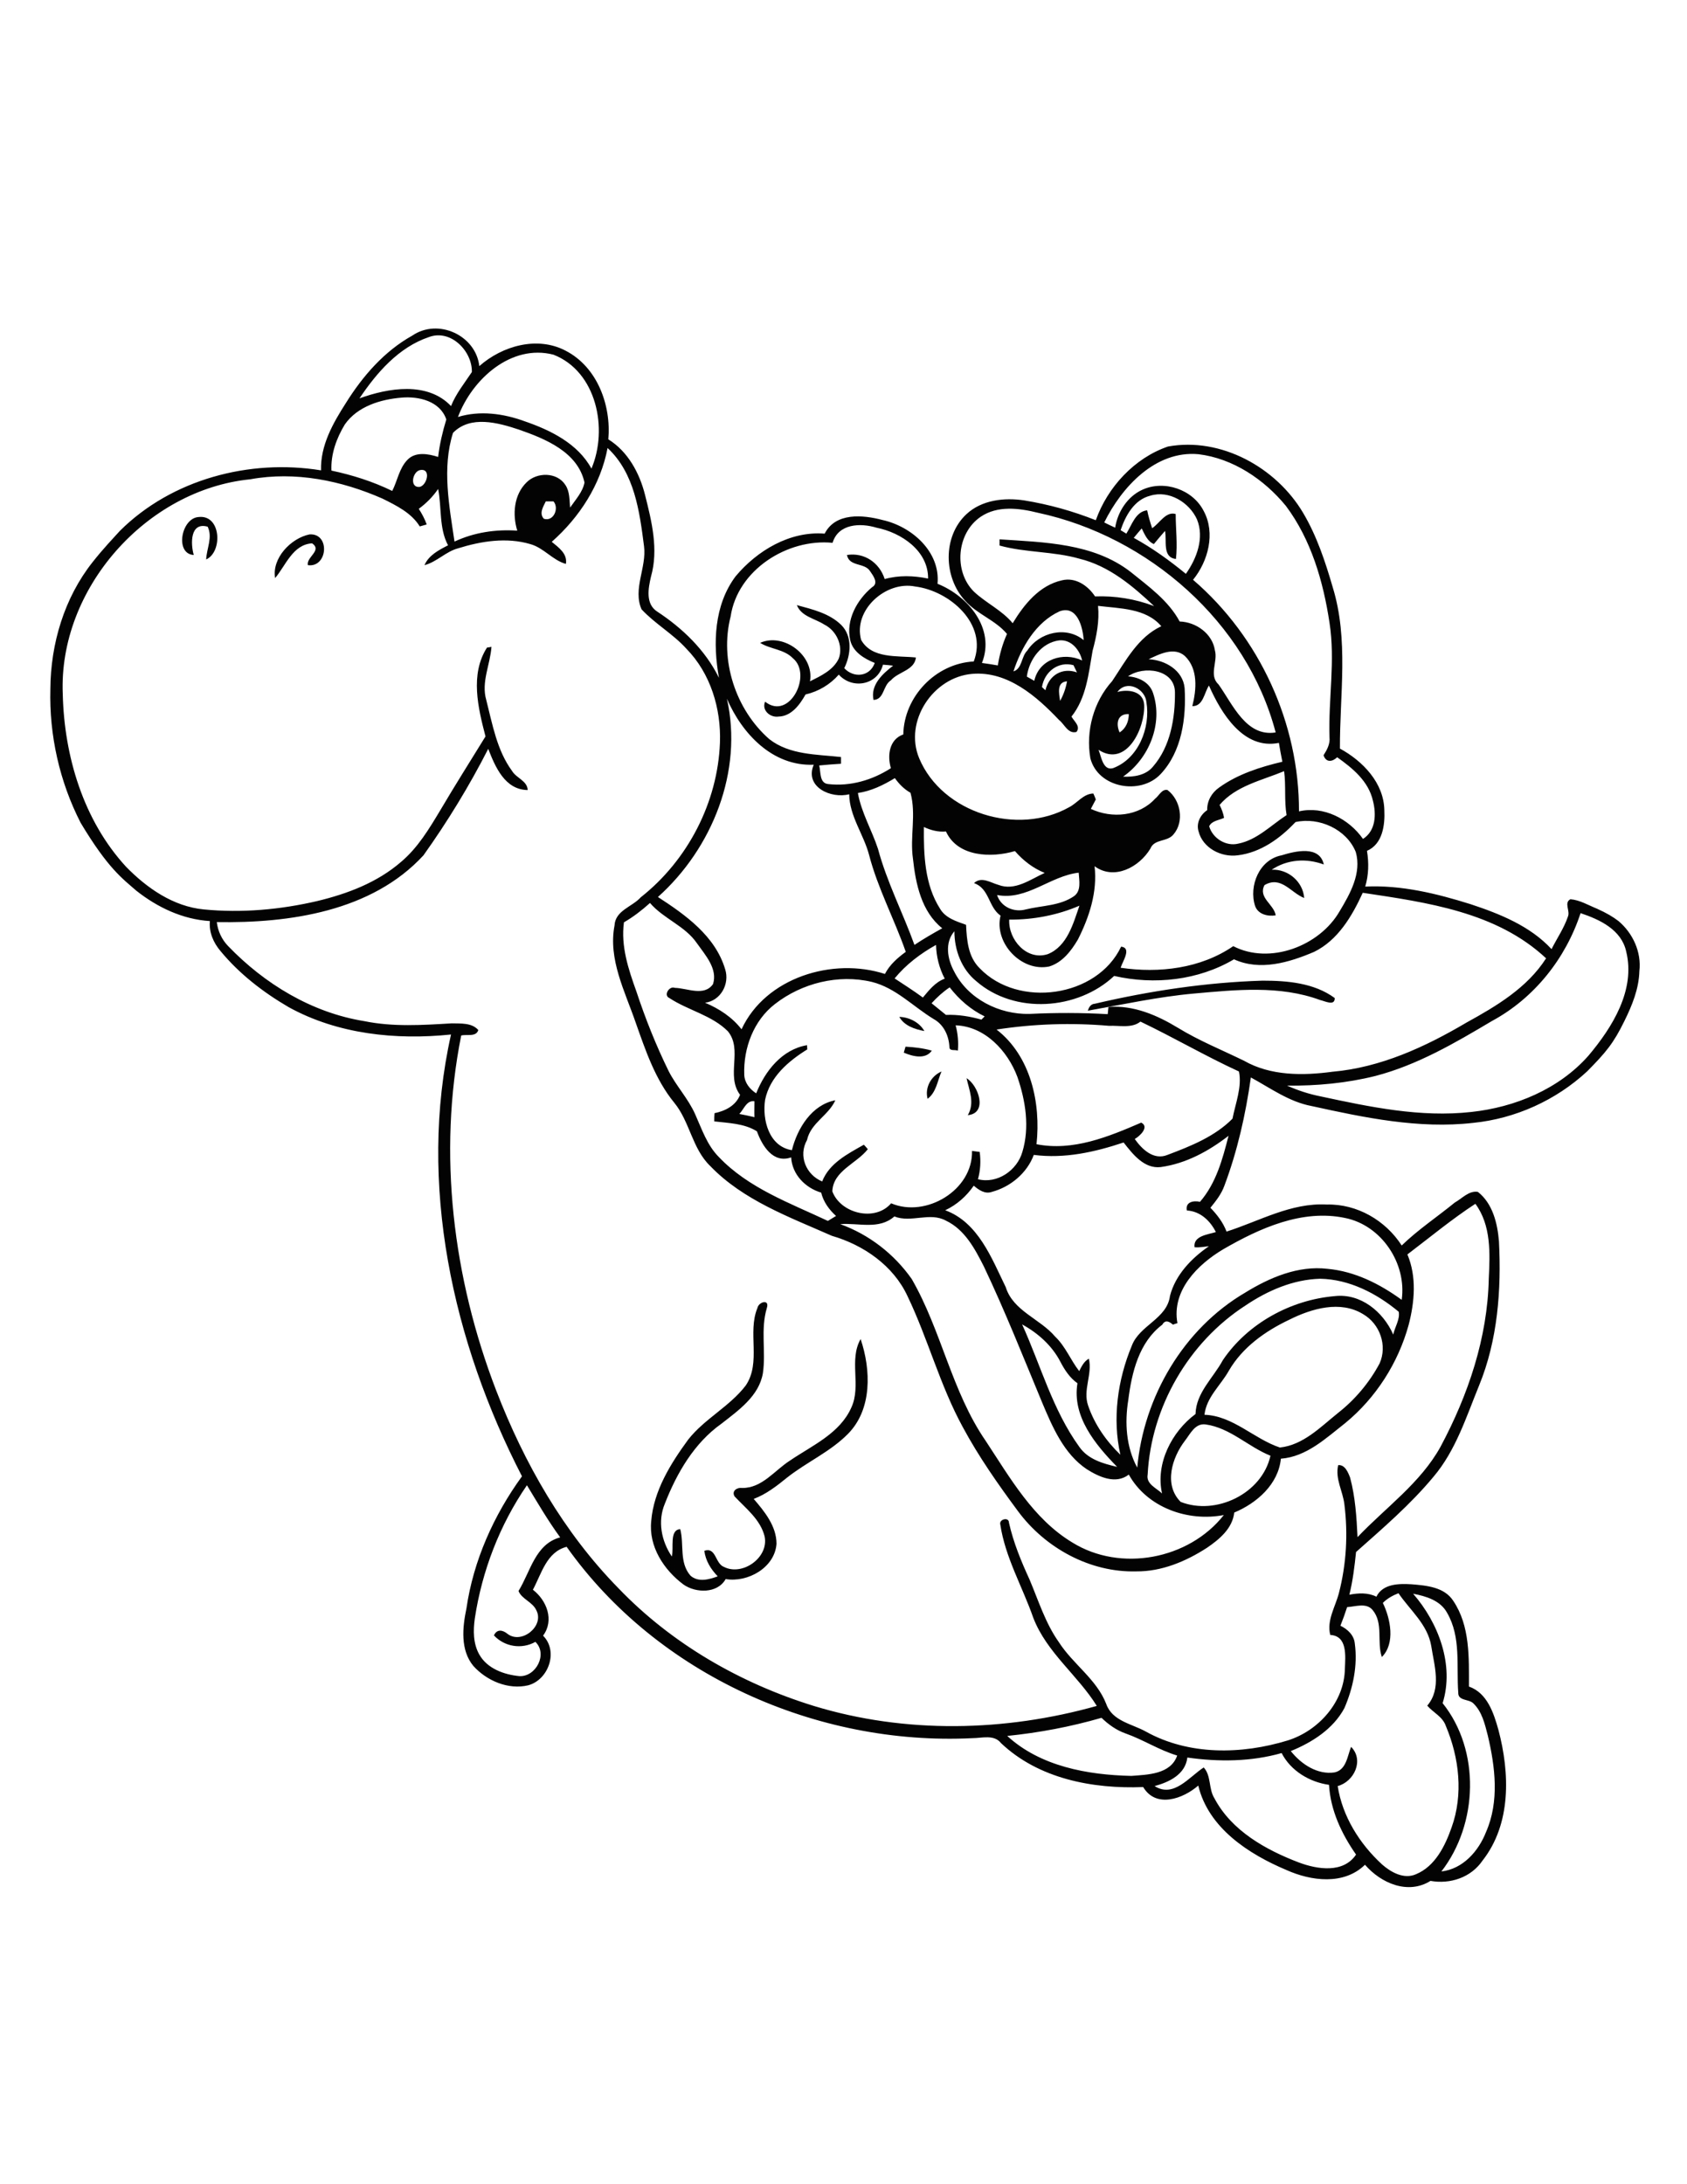 <?xml version="1.0" encoding="utf-8"?>
<!-- Generator: Adobe Illustrator 21.0.2, SVG Export Plug-In . SVG Version: 6.00 Build 0)  -->
<svg version="1.2" baseProfile="tiny" id="Layer_1" xmlns="http://www.w3.org/2000/svg" xmlns:xlink="http://www.w3.org/1999/xlink"
	 x="0px" y="0px" viewBox="0 0 680 880" overflow="scroll" xml:space="preserve">
<path fill="none" d="M539.4,569.3c7-5.3,12.7-12.2,16.8-20c3.2-7.2,0.1-15.9-6.6-19.8c-9.3-5.7-20.8-2.3-29.8,2.2
	c-9.7,4.6-18.9,11.1-24.4,20.6c-3.3,5.9-9.1,10.6-9.8,17.7c11.6,0.4,19.9,9.7,30.4,13.2C525.4,582.2,532.3,574.9,539.4,569.3z"/>
<path fill="none" d="M367.2,319.4c-2.5-1.5-4.6-3.6-6.3-5.9c-4.6,2.9-9.5,5.3-14.9,6c1.4,8,5.6,15,8.1,22.5
	c3.5,13.4,10,25.7,14.7,38.7c3.6-2.5,7.4-4.6,11.2-6.7c-8.5-6.7-10.7-17.9-11.8-28C366.7,337.1,369.4,328.2,367.2,319.4z"/>
<path fill="none" d="M512.1,586.6c-9-3.6-16.2-11.2-26.1-12.6c-4.3-0.6-6.2,3.8-8.4,6.6c-5.3,6.8-8.6,17.7-1.7,24.6
	C490.1,610.7,508.7,601.8,512.1,586.6z"/>
<path fill="none" d="M367.5,515.6c12,20.8,16.1,45.3,29.8,65.2c9.9,14.9,19.2,31.4,35,41c19.5,12,47,6.8,61-11.1
	c-14.5,2.7-31-3-38.3-16.3c-5.3,4.1-12.1,0.8-17-2.2c-9.3-6.3-13.9-17.1-18-27c-7.6-18.3-14.9-36.7-23.4-54.6
	c-3.6-7.2-7.7-15-15.3-18.5c-6.5-3.6-13.9,1-20.8-1.7c-6.3,5.5-14.5,2.5-21.9,3.3C350.3,497.6,360.4,505.4,367.5,515.6z"/>
<path fill="none" d="M381.2,408.9c4.9-0.2,9.7,0.6,14.3,1.9c0.3-0.3,1-1,1.3-1.3c-5.5-2.8-10.3-6.9-14.1-11.7
	c-2.8,1.8-5.2,4.1-7.4,6.5C377.3,405.8,379.3,407.3,381.2,408.9z"/>
<path fill="none" d="M360.6,394.2c3.9,2.4,7.8,4.9,11.4,7.7c2.5-3,5-6.2,8.8-7.6c-2.2-4.2-3.4-8.8-3.5-13.6
	C371,384.2,365.2,388.6,360.6,394.2z"/>
<path fill="none" d="M427.4,548.5c-3.5-6.4-9.1-11.5-15.4-15c7.5,16.5,12.4,34.5,23.1,49.4c3.4,5,9.5,6.7,15.2,8
	c-8.8-9-18.2-20.3-16-33.8C431.2,555,429.2,551.8,427.4,548.5z"/>
<path fill="none" d="M460.4,197.3c8.8-4,20.4-0.1,24.7,8.6c4.8,8.9,1.9,20.2-4.3,27.7c26.8,23.1,42.7,57.9,42.7,93.3
	c10-2.3,20.2,2.9,25.8,11.1c5.2-3.3,5.4-10,4-15.4c-1.7-7.8-8.2-13-14.4-17.5c-2,1.8-4.5,2.1-5.5-0.8c1.4-2.2,2.7-4.6,2.4-7.3
	c-0.5-15.4,2.5-30.8,0-46.1c-2.5-16.6-7.5-33.4-17.6-47.1c-8.8-10.7-21.2-19.1-35.2-20.8c-17.4-1.6-31,13.2-38.1,27.4
	c1.5,0.7,3,1.4,4.4,2.1C450.4,206.2,454.4,200,460.4,197.3z"/>
<path fill="none" d="M487.4,332.9c1.4,4.8,6.8,8.1,11.7,7c7.6-1.5,13.2-7.3,19.5-11.5c-1-5.9-0.2-11.8-1-17.7
	c-8.9,3.7-19.5,5.9-26,13.6c0.9,1.6,1.5,3.4,1.8,5.2C491.3,330.5,488.5,330.6,487.4,332.9z"/>
<path fill="none" d="M529.6,383.7c-10,4.3-21.8,7.8-32.3,3c-14.4,8.6-32.1,10.4-48.3,6.7c-14.7,13.8-40.1,15.6-55.6,2.1
	c-6-4.9-8.9-12.5-8.8-20.1c-4,4.6-2.8,11.3-0.1,16.2c5.6,11.1,18.2,17.4,30.4,17.1c10.5-0.5,21-0.6,31.5,0.1
	c0.1-0.7,0.2-2.2,0.3-2.9c10.1-0.8,19.5,3.4,28,8.4c8.5,5.2,17.7,9,26.7,13.3c10.8,6.1,23.7,6,35.6,4.4c19.4-1.7,37.4-10,54-19.8
	c12-6.7,24.5-14,32.1-25.9c-19.9-18.7-48-22.5-73.9-26.3C544.9,369.2,539.3,378.9,529.6,383.7z M532.1,402.9
	c-16.3-6-34-4.1-50.9-2.6c-14.4,1.3-28.5,4.4-42.7,6.9c0.4-1.4,1.2-2.7,2.8-2.8c22.2-5.2,44.9-8.6,67.7-9.3c10,0,20.8,0.9,29.1,7
	C538.2,405.5,534,403.3,532.1,402.9z"/>
<path fill="none" d="M453,460.3c-11.7,3.9-23.8,6.7-36.2,5c-2.7,7.4-9.4,13-16.9,14.9c-2.8,1-5.3-0.8-7.3-2.5
	c-2.9,4.2-6.9,7.7-11.5,9.9c13.3,4.9,18.7,19.3,24.4,31c3,9.6,13.8,12.7,19.9,19.9c4.2,3.9,6.2,9.4,9.7,13.9c1-1.9,1.9-3.9,3.9-5
	c1.4,6.4-2.5,12.7-0.3,18.9c2.5,7.5,7.3,14.2,13,19.8c-3.3-14.6-1.1-30.2,4.6-43.9c3.1-8.3,14.3-10.8,15.4-20.1
	c2.2-8.5,8.6-15.2,15.7-20c-1.9,0.2-3.8,0.5-5.8,0.4c-0.6-4.6,5.4-5.1,8.6-6.1c-2.3-4.6-6.3-8.4-11.7-8.7c-0.7-3.5,2.6-4.1,5.3-3.5
	c6.5-7.5,9.1-17.2,11.6-26.6c-8,6.2-17.2,11.2-27.3,12.6C461.3,471,456.7,465,453,460.3z"/>
<path fill="none" d="M601.3,411.3c-14.8,8.9-30.1,17.8-46.9,22.1c-11.6,2.8-23.6,4-35.6,3.9c4.3,1.9,8.7,3.4,13.4,4.3
	c20,4.3,40.4,8.6,60.9,6.3c17.7-1.9,35.3-9.2,47.2-22.7c9.7-11.4,19-26.4,15.2-41.9c-2-8.8-10.7-12.9-18.4-15.5
	C631.1,386.2,618.4,402.2,601.3,411.3z"/>
<path fill="none" d="M563.7,528.4c-8.9-7.4-19.9-13.1-31.7-13.3c-10.9,0.3-21.2,4.8-30.1,10.8c-22.8,14.8-37.9,41-39.4,68.1
	c-0.7,3.8,3.5,5.4,5.8,7.6c-2.7-12,3.9-25,13.5-32c0.2-8.6,7.2-14.6,11-21.7c10.1-14.7,27.5-24.3,45.1-25.8
	c10.4-1.1,19.5,6.3,23.5,15.4C562.1,534.6,564.2,531.4,563.7,528.4z"/>
<path fill="none" d="M640.9,355.9L526.5,127l-407-27.5l-62.8,99c0,0-5.3,11.6-8,14.7l0,0c21-20.8,52.3-29,81.1-24.4
	c-0.3-10,4.8-18.9,10-27.1c6.7-10.9,15.5-20.9,26.8-27.2c10.4-7.1,25.6-0.1,27,12.3c9.2-8.2,23.3-12.3,34.8-6.2
	c12.8,6.6,18.3,22,17.2,35.7c7.9,5,12.5,13.6,14.8,22.4c2.7,10.7,5.5,22,2.4,32.9c-1.2,4.7-2.4,11,2.5,14.1
	c10.3,6.8,19.5,15.6,24.9,26.7c-2.6-13.7-2-29.3,6.7-40.9c8.8-10.5,21.9-18.3,35.9-17.2c4.4-8.6,15.4-7.7,23.3-5.5
	c11.8,2.5,23.4,12.8,22.2,25.7c12.3,4.9,23.5,18.1,17.9,31.9c2.1,0.3,4.3,0.6,6.4,1c0.7-4.4,1.9-8.6,3.7-12.7
	c-4.6-5.6-12-7.9-16.8-13.3c-8.8-9.4-9.2-25.9,0.4-34.9c6.2-5.8,15.2-6.8,23.3-5.6c9.9,1.6,19.6,4.3,28.9,8
	c4.8-13.3,15.6-25.1,29.1-29.7c21.4-3.9,43.6,8.6,54.5,26.8c5.5,9.3,8.9,19.6,11.9,29.9c6.4,21.1,2.8,43.4,2.9,65
	c9.1,5,17.7,13.8,17.9,24.8c0.3,6-0.7,13.7-7,16.4c0.8,4.8,0.7,9.7-0.7,14.4c14.5-0.7,28.8,2.8,42.5,7.1
	c11.8,3.9,23.9,8.8,32.6,18.1c2.1-4.4,5-8.5,6.6-13.1c1-2.3-1.8-5.6,1-7c3.8,0.4,7.2,2.4,10.7,3.8
	C640,364.1,640.9,355.9,640.9,355.9z"/>
<path fill="none" d="M191.4,652.1c-0.8,4.9-0.7,10.2,1.8,14.6c3.2,5.6,10,8,16.1,8.7c6.7,0.5,11.6-8.9,6.5-13.8
	c-5.5,3.1-12.4,1.9-16.7-2.6c1.2-2.8,3.6-2.2,5.5-0.6c5.7,4.3,14.9-3.2,11.6-9.5c-1.5-3.4-5.9-4.5-7.2-7.8
	c4.8-7.7,6.7-18.9,16.8-21.5c-4.9-6.7-9.1-13.9-13.4-21C201.4,614.5,194.3,633,191.4,652.1z"/>
<path fill="none" d="M469.7,213.9c-1.5,1.7-3,3.5-4.5,5.3c-2.7-1.1-3.7-3.9-4.9-6.3c-1.1,1.3-2.1,2.6-3.2,3.8
	c7.5,4.1,14.4,9.1,21,14.5c4.3-6.2,7.4-14.4,4.5-21.9c-3.2-6.8-11.3-11.9-18.8-9.6c-6.5,1.6-10,8-12,13.9c0.6,0.3,1.7,1,2.3,1.4
	c2.2-3.4,3.7-8.9,8.4-9.4c0.6,2.4,1.2,4.8,2,7.2c3.1-1.9,5.5-6.9,9.5-5.7c0,6,0.8,12.1,0.2,18.1
	C468.5,224.5,470.5,217.8,469.7,213.9z"/>
<path fill="none" d="M359.2,484.8c14.1,6,33-5.3,32.6-21.1c0.8,0.1,2.3,0.3,3.1,0.4c0.5,3.7,0.3,7.4-0.7,11c7.7,2,15.7-3.7,17.9-11
	c3-9.9,1.3-20.6-2-30.2c-3.9-10.5-13-20.4-24.9-20.8c0.9,3.3,1.1,6.8,0.9,10.2c-1-0.5-3.4,0.4-3.4-1.4c-0.1-4.5-2.2-9-6.3-11.3
	c-8.3-5-15.3-12.6-25-15c-13.4-3.1-28.1,0.6-39,8.9c-8.7,6.6-12.8,17.9-12.4,28.5c0.1,3.2,2.2,5.8,4.8,7.5
	c3.6-9,10.4-17.7,20.5-19.4c0,0.4,0.1,1.3,0.1,1.7c-7.6,4.6-15.1,11.1-17,20.3c-1.2,8,1.5,18.8,10.8,20.3
	c2.2-8.7,8.1-18.3,17.5-20.1c-2.6,6.1-9.9,9-11.4,16c-3.6,6.3-0.4,13.9,6.1,16.7c2.9-7.4,10.3-11.1,16.8-14.8
	c0.4,0.5,1.2,1.4,1.6,1.8c-4.5,5.8-14,8.7-14.3,17C338.8,488.9,352.7,492.4,359.2,484.8z M390.1,449.3c2.9-5,0.7-9.9-0.5-14.9
	C394.4,437.3,398.3,448.5,390.1,449.3z M379.5,431.6c-1.5,3.8-2.1,8.5-5.6,11C372.7,438.2,375.3,433.5,379.5,431.6z M364.3,424.1
	c0.2-0.6,0.6-1.8,0.8-2.4c3.6,0.3,7.1,0.7,10.6,1.6C373,427,367.8,425.6,364.3,424.1z M372.6,415.4c-3.9-0.7-8.1-2-10.1-5.7
	C366.5,409.8,370.6,411.8,372.6,415.4z"/>
<path fill="none" d="M516.7,706.3c-12.3,3.5-25.4,3.6-38,1.8c-0.8,6.8-7.3,9.9-13.2,11.5c7.6,5,13.9-3.7,19.8-7.5
	c3.1,3.4,1.9,8.5,4.3,12.4c6.9,13.1,20.7,20.8,34.1,25.9c7.5,2.8,17.9,4.4,23.2-3.2c-5.8-8.3-10.3-17.9-10.9-28.1
	C528,718,520.4,713.5,516.7,706.3z"/>
<path fill="none" d="M474.4,707.3c-7.3-2.2-13.7-6.4-20.8-8.9c-3.7-1.3-6.9-3.6-9.7-6.3c-12.4,3.5-25.2,5.9-38,7.3
	c13.5,12.3,32.4,15.7,50,16.1C462.5,715,471.9,714.9,474.4,707.3z"/>
<path fill="none" d="M272,398c5,0.1,11.8,3.5,15.4-1.5c2-6.2-3.2-11.8-6.5-16.5c-4.8-7-13.4-9.8-18.9-16.2c-3.2,3-6.7,5.7-10.5,7.8
	c-1.3,9.6,1.8,18.9,5,27.8c3.6,11,7.9,21.8,13,32.1c3.1,6.1,7.9,11.1,10.7,17.4c2.7,6,4.8,12.5,9.6,17.3
	c11.9,12.5,28.6,18.6,43.9,25.7c1.1-0.7,2.2-1.3,3.3-2c-2.8-2.5-5.1-5.6-6-9.4c-6.4-1.9-11.7-7.3-12.1-14.2
	c-7.4,2.6-11.8-4.6-13.8-10.5c-5-3.3-11.4-3.3-17.2-4c0-1.1,0.1-2.2,0.1-3.3c4.3-1,8.7-3,10.3-7.4c-5.9-7.8,1.2-18.1-4.9-25.6
	c-6.5-6.6-16-8.5-23.6-13.4C267.3,401,269.8,397.1,272,398z"/>
<path fill="none" d="M581.6,686.2c15.2,19.1,14.2,48.7-0.5,67.8c8.7-1,15-8.2,18-15.9c5.3-12.3,3.7-26.2,0.7-38.9
	c-1.3-4.6-2.4-9.6-5.9-13c-1.9-1.7-6.1-0.9-6-4.2c-0.8-10.7,1.3-22.5-4.5-32.2c-2.6-5-8.4-6.6-13.5-7.7
	C579.9,653.8,586.5,670.8,581.6,686.2z"/>
<path fill="none" d="M298,448.8c2,0.4,4.1,0.8,6.1,1.3c0-2.1,0-4.3,0.1-6.4C300.9,443.3,299.9,446.9,298,448.8z"/>
<path fill="none" d="M474.7,533.1c-0.4,0.2-1.3,0.5-1.8,0.6c-1.5-1.3-3.1-2.2-4.3,0c-9.4,7.1-12.3,19.2-13.7,30.3
	c-1.5,9.2-0.9,19,3.6,27.3c2.6-28.4,18.6-55.9,43.5-70.5c9.8-6.2,21.3-11,33.2-9.6c11,1,21.1,6.1,29.9,12.5
	c2.1-14.7-8.2-30.1-22.9-33c-17.2-3.6-34.3,4.1-48.9,12.6C482.9,509.4,472.3,519.9,474.7,533.1z"/>
<path fill="none" d="M540.4,654.8c2.9,1.4,5.4,3.8,5.8,7.2c1.2,8.8-0.7,17.9-4.2,26c-4.5,8.4-13,13.7-21.6,17.3
	c4.1,5.3,10.6,9.5,17.6,8.6c4.8-1,5.2-6.5,6.7-10.3c5.3,5.3,1.3,14-5.4,15.8c1.8,12.2,8.8,23.2,17.8,31.5c3.6,3.3,8.9,6.2,13.8,4
	c7.7-3.3,11.6-11.4,14.3-18.8c4.9-13.2,3.1-28.1-2.3-40.9c-1.4-3.7-5.1-5.4-7.5-8.2c5.9-6.8,2.8-16.1,1.6-24.1
	c-1.4-8.6-8.5-14.3-13.2-21.2c-2.3,0.9-4.5,2.2-6.3,3.9c3.1,6.5,5.1,16.4-0.4,21.8c-2.1-6.1,0.7-13.5-3.7-18.9
	c-2.5-3.2-6.9-1.4-10.3-1.4C542.3,649.8,541.4,652.3,540.4,654.8z"/>
<path fill="none" d="M459.8,411.4c-3.5,2.9-8.5,1.6-12.7,1.7c-15.1-1.2-30.3-0.8-45.3,1.5c13.7,10.8,17.8,29.6,16.1,46.2
	c14.7,2.9,29-2.9,42.2-8.7c3.4,1.8-0.5,5.4-2.6,6.6c3,4.1,7.7,8.7,13.2,6.4c9.3-3.5,19.1-7.4,26.2-14.6c1.2-6.3,3.8-12.8,2.7-19.2
	C486,425.3,473.1,417.9,459.8,411.4z"/>
<path fill="none" d="M227.8,195.3c1.9,2.6,1.7,6,1.9,9.1c2.1-3.2,5-6.3,5.8-10.1c-2.7-12.2-15.7-17.5-26.4-21.3
	c-8.4-2.7-19.6-5.8-26.6,1.3c-4.4,14.2-1.4,29.5,0.6,43.8c7.9-3.6,16.7-5,25.3-4.4c-2-6.6-1.4-14.6,3.8-19.5
	C216.4,190.2,224.5,190.1,227.8,195.3z"/>
<path fill="none" d="M265.2,361.4c11.1,7.2,23.1,15.7,27.1,29.1c2,5.9-1.7,12.7-8.1,13.5c5.7,2.4,11,5.8,14.7,10.7
	c9.7-20.9,36.8-29.1,57.8-22.3c1.9-3.7,5.1-6.5,8.4-8.9c-4.6-13.2-11.3-25.5-14.8-39.1c-2.2-8.3-7.9-15.5-8-24.4
	c-7.4,1.9-18.1-2.9-14.3-11.9c-16.6,0.7-28.9-12.5-35-26.6C299.6,310.7,287.1,341.8,265.2,361.4z"/>
<path fill="none" d="M434.9,351.7c-11.5,1.3-20.8,11.3-32.9,9c1.5,4.8,6.9,7.1,11.6,5.8c6.5-1.6,13.8-1.5,19.5-5.4
	C435.9,358.8,435,354.8,434.9,351.7z"/>
<path fill="none" d="M310.2,297.8c8.2,6.4,19.1,6.1,28.9,7.2c0,0.7,0,2,0,2.7c-2.9,0.2-5.9,0.4-8.8,0.7c0.8,2.6,0,7.3,3.7,7.5
	c8.9,1,17.7-1.6,25.2-6.4c-1.5-5.1-0.7-11.6,5-13.6c0.2-15.3,13.1-28.5,28.4-29.4c5.8-15.2-9.7-28.5-23.6-30.2
	c-11.8-2.4-25,9.5-21.8,21.5c4.4,7.7,14.6,6.3,22.1,7.1c-0.5,5.2-7.1,5.7-10.1,9.2c-3.2,2-2.5,7.7-7,7.9c-1.3-6,3.6-10.5,7.9-13.8
	c-1.4-0.1-2.8-0.2-4.1-0.4c-2.1,8.2-12.2,10.1-17.8,4c-3.5,4-8.2,6.8-13.4,8c-2.3,4.1-5.6,8.8-10.9,8.9c-3.4,0.5-6.9-2.6-5.4-6
	c9.8,7.8,19.2-10.9,11.2-17.5c-3.6-3.7-9.1-3.6-13.2-6.2c9.4-4.2,21.9,5,20.1,15.5c4.4-2.2,9.4-4.5,11.6-9.2
	c1.9-5.2-1-11.3-5.9-13.7c-3.8-2.5-9.2-3.2-11-7.8c6.3,1.7,13.1,3.3,17.9,8c4.6,4.6,3.9,12,1.2,17.4c3.8,4.1,10.3,3.5,12.3-2.1
	c-4.2-1.8-8.8-4.4-9.9-9.2c-1.8-8.1,2.7-16.2,8.8-21.3c2.8-1.6,0.5-4.7-0.8-6.5c-2.3-3.5-8.5-1.7-9.3-6.5c7-1.1,13.1,3.1,15.2,9.7
	c5.7-1.6,11.7-1.4,17.5-0.2c0.1-11.2-10.9-18.5-20.8-20.5c-6.5-2-15.3-1.6-17.7,6.1c-18.3-1.9-38.3,10.9-41.1,29.7
	C290,266,296.5,285.9,310.2,297.8z"/>
<path fill="none" d="M422.4,384.3c7.8-3.1,10.3-12.2,12.7-19.5c-8.8,3.8-18.6,5.8-28.3,5.6C406.4,378.6,413.8,387.2,422.4,384.3z"/>
<path fill="none" d="M211.4,169.6c10.5,3.6,21.5,9,27,19.1c6.8-16,2.1-39-15.3-45.9c-17.1-4.4-32.8,9.9-38.5,25
	C193.4,165.2,202.9,166.5,211.4,169.6z"/>
<path fill="none" d="M408.1,251.1c4.6-7.6,10.9-15.3,19.9-17.3c5.4-1.3,10.5,2.1,13.3,6.5c8.1-0.4,16.3,0.9,23.8,3.9
	c-8.7-8.2-18.2-16.2-30.1-19.1c-10.5-3-21.6-2.4-32.2-5.3c0-0.6,0-1.9,0-2.5c18.1,1.2,37.9,1.4,52.8,13.1c7.2,5.9,15.3,11.6,19.8,20
	c6.5,0.2,13.2,4.9,14.2,11.6c1.4,4.7-2.6,10,1.5,13.8c5.7,8,11,21.3,23,19.3c-11.7-44.4-51.4-78.9-95.8-88.5
	c-7.6-1.8-16.3-2.9-23.1,1.6c-9.7,6.5-11,22-2.7,30.2C397.5,243,403.8,245.8,408.1,251.1z"/>
<path fill="none" d="M169.3,189.4c-3,0.6-4.3,7-0.3,6.8C172.1,195.8,174,188.5,169.3,189.4z"/>
<path fill="none" d="M219.2,209c4,1.3,6.3-4.2,3.9-7.1c-0.8,0-2.3,0-3.1,0C219,204.1,217.1,206.8,219.2,209z"/>
<path fill="none" d="M158.2,197.8c2.1-4.1,2.8-9.1,6.1-12.5c3.2-3.4,8.4-2.5,12.4-1.2c0.6-5.1,1.9-10.2,3.3-15.1
	c-2.5-7.3-11.1-9.3-18-8.8c-8.5,0.7-17.8,3.5-22.9,10.8c-3.4,5.6-5.7,12-5.3,18.6C142.2,191.4,150.5,194,158.2,197.8z"/>
<path fill="none" d="M181.8,163.7c2-5,5.4-9.3,8.4-13.7c0.1-8.5-8.6-17.4-17.3-14.1c-12.2,4-21.1,14.3-28,24.8
	C156.6,156.4,172.3,153.7,181.8,163.7z"/>
<path fill="none" d="M370.6,305.4c9.3,22.2,39.8,31.5,60.5,19.7c3.3-1.7,5.7-5.4,9.7-5.5c0.2,0.6,0.7,1.8,1,2.4
	c-0.7,1.3-1.3,2.5-2,3.8c8.4,4,19.4,3,25.9-4.1c1.6-1.2,2.7-3.9,5-3.5c5.3,4,6.9,12.7,2.4,17.9c-2.5,3.1-7.7,1.7-9.3,5.7
	c-4.5,7.5-14.6,12.9-22.5,7.1c1.2,10.3-2.1,20.4-6.7,29.5c-2.6,4.6-6.3,9.3-11.6,10.9c-11.2,2.4-22.3-9.4-19.6-20.5
	c-5-3.6-4.3-10.9-10.7-13.1c2.9-2.8,6.6-0.1,9.8,0.7c6.6,2.6,12.8-2.3,18.7-4.8c-4.7-1.8-8.7-5-12-8.8c-9.5,2.7-23.1,2.3-27.8-7.9
	c-3.1,0.4-6.1-0.5-8.9-1.8c0,11.2,0.3,23.2,6.5,32.9c2.3,3.8,6.6,5.1,10.5,6.5c0.3,6.1,0.8,12.9,5.5,17.5
	c15.5,16.2,47.3,11.9,57-8.7c4.5,0.5,0.6,5.9-0.2,8.5c15.5,2.3,32.3,0.4,45.4-8.7c14.7,7.6,34.8,0,42.9-14.1
	c4.3-7,8.9-15.3,6.5-23.8c-3.7-9.2-14.7-14.3-24.3-12.1c-6.2,6.5-14.1,12.3-23.3,13.4c-6.6,0.9-14.1-2.9-15.8-9.7
	c-1-3.3,0.7-6.7,3.5-8.5c-0.2-3.7,1.7-7.1,4.8-9.1c7.5-5.4,16.5-8.3,25.5-10.4c-0.5-2.5-0.9-5.1-1.4-7.6
	c-14.3,2.9-23.3-12-28.2-23.1c-1.8,2.9-2.3,8.4-6.7,8.3c1.7-6.7,2.4-15-3-20.2c-4.4-3.8-10.2-0.9-14.6,1.3
	c6.7,0.3,13.8,4.3,14.5,11.6c0.7,12-1.1,25.6-9.7,34.7c-8.2,8.6-25.2,5.6-28.3-6.4c-1.9-10.9,1.4-22.8,8.8-31.1
	c5.5-8.3,10.4-17.7,19.8-22.1c-6.2-7.4-16.7-7.1-25.5-8.2c0.6,6.1-0.6,12.2-2.2,18.1c-1.7,9.1-2.5,19-8.5,26.5c1,1.9,3.8,3.9,2,6.2
	c-3.3,0.9-4.8-3.1-7-4.8c-9.1-9.6-20.8-19.8-34.9-18.7C376.2,272.7,364.4,290.6,370.6,305.4z M516.6,344.6c5.5-1.7,15.3-4,17,3.7
	c-7-2.5-14.8-2.1-21,2.1c6.5-0.3,12.6,4.8,13.1,11.4c-5.4-2.1-9.3-9.1-16-5.2c-2.7,5.1,3.9,7.7,4.5,12.2c-3.2,0.4-7.2-0.4-8.3-3.8
	C503.3,356.9,507.6,346.3,516.6,344.6z"/>
<path fill="none" d="M427,258c-7.2,0.9-12.2,7.7-13.1,14.6c1,0.6,2,1.1,3,1.7c1.9-8.7,11.7-11.8,19.3-8.2
	C435.2,261.8,431.8,257.6,427,258z"/>
<path fill="none" d="M427.1,246.3c-9.6,4.4-15.4,14.6-18.6,24.2c3.6-1.1,3.1-6,5.6-8.4c4.8-7.4,15.6-10,22.7-4.2
	C436.5,252.7,434.2,243.6,427.1,246.3z"/>
<path fill="none" d="M427.3,282.4c1.4-2.4,2.4-5.1,2.8-7.9C425.8,274.8,426.9,279.4,427.3,282.4z"/>
<path fill="none" d="M434.1,270.9c-0.5-1-0.9-1.9-1.4-2.9c-6.2-1.7-11.8,2.7-12.7,8.8c0.4,0.3,1.1,1,1.4,1.3
	C422.8,272.1,428.1,268.8,434.1,270.9z"/>
<path fill="none" d="M442.7,302.2c1.1,2.7,1.8,8.4,5.8,7.4c10.3-3.8,15.3-16.4,13.5-26.6c-0.5-5.5-8-9.2-11.7-4.1
	c4.3-1.2,10.5-0.4,10.8,5.2C461.6,293.3,454.1,309.4,442.7,302.2z"/>
<path fill="none" d="M455,287.7c-4.6-0.2-5.3,3.9-3.7,7.4C453.8,293.5,455,290.7,455,287.7z"/>
<path fill="none" d="M464.7,308.7c7-8.1,8.9-19.5,8.8-29.9c0-9.3-12.7-10.8-18.9-6.4c4.3,0.3,8.7,2.4,10.1,6.8
	c4.1,12.3-1.7,26.4-12.2,33.6C457,313.1,461.8,312.3,464.7,308.7z"/>
<path fill="none" d="M82.1,366.4c15.4,1.5,30.9,0.1,45.9-3.4c12-2.9,24-7.4,33.5-15.5c6.8-5.7,11.4-13.5,15.9-20.9
	c5.9-10,12.1-19.8,18.2-29.7c-3-11.5-6.3-25.1,0.6-35.8c0.5-0.1,1.4-0.3,1.8-0.3c-0.4,7.1-4.1,14.1-2.1,21.4
	c2.5,9.8,4.3,20.3,10.4,28.6c1.7,2.9,6.2,3.9,6.3,7.7c-9.1,0-13.1-9.4-15.9-16.6c-7.6,14.9-16.4,29.3-26.1,42.9
	c-20.8,22.6-54.1,27.4-83.3,26.9c0.4,3.6,2,7,4.5,9.6c14.7,15.3,33.7,26.9,54.9,30.3c11.6,2.4,23.5,1.6,35.3,0.9
	c3.6,0.1,8.1-0.3,10.7,2.7c-1,2.8-4.6,1.6-6.9,2.2c-9.5,47.7-3.4,97.8,14.1,143c11.4,29.2,27.2,57.2,49.3,79.7
	c21.4,22.4,49.2,38.3,78.7,47.4c36.9,11.3,77,10.5,114.1,0c-7.8-12.4-20.2-21.6-25.6-35.5c-4.3-12.6-11.3-24.3-13.3-37.6
	c-0.7-2.1,3.5-3.2,3.5-0.7c1.8,7.9,4.9,15.5,8.3,22.9c3.7,8.5,6.4,17.5,11.8,25.2c5.7,8.8,15.2,14.8,19.1,24.9
	c2.4,6.9,10.2,8,15.9,11.1c17.3,9.7,38.7,9.3,57.3,3.6c12.5-3.9,22.9-15.5,23-28.9c0.2-5,1.1-13.2-5.9-13.6
	c-1.5-5.9,2.2-11.3,3.5-16.9c3-11.6,3.7-23.8,2.2-35.7c-0.6-5.3-3.8-10.3-2.5-15.8c2.7-0.3,4,2.9,4.8,5c2.1,7.8,2.6,16,3,24
	c11.4-12,25.4-21.8,33.5-36.5c11.1-20.8,19-43.9,19.4-67.6c0.5-10.2,1-21.5-5.4-30.2c-9.5,6.3-18.3,13.6-27.4,20.4
	c3.8,9,2.9,19.2,0.5,28.4c-4.2,15.4-13.2,29.4-25.5,39.5c-7.7,6.2-15.6,13.6-26,14.4c-1.1,10.3-9.8,17.9-18.8,21.7
	c-0.7,6.5-5.9,10.8-11,14.2c-8.5,5.5-18.2,9.6-28.5,9.5c-18.7,0.5-36.7-9.4-47.7-24.3c-8-10.9-15.7-22-22.2-33.8
	c-9.2-16.9-14-35.6-22.3-52.8c-5.7-12.3-17.8-20.6-30.5-24.3c-17.1-7.6-35.7-14.3-49-28.1c-7.3-7-8.1-17.8-14.5-25.5
	c-7.8-9.4-11.7-21.1-15.6-32.4c-4.3-12.5-11.1-25.4-8.5-39c0.3-6.1,7.1-7.5,10.6-11.4c19-14.9,31.1-38.2,31.9-62.3
	c0.5-13.7-3.7-27.9-13.5-37.8c-5.4-6-12.6-10-18.1-15.9c-3.6-8.3,2.1-16.9,1-25.4c-1.7-14-3.7-29.5-14.7-39.6
	c-2.7,14.8-11.3,27.9-22.5,37.8c2.8,2.3,6.3,4.8,5.7,8.9c-5.4-1.5-9-6.5-14.4-8c-9.5-2.8-19.7-1.2-29,1.7c-5,1.4-8.6,5.5-13.6,6.8
	c1.7-4,5.8-6.1,9.5-8c-3.7-6.9-2.5-15.2-4-22.7c-2.1,3.1-4.8,5.8-7.8,8c1.3,2,2.4,4.1,3.2,6.3c-0.7,0.2-2.1,0.6-2.8,0.8
	c-3.4-5.5-9.4-8.5-15-11.2c-16.6-7.3-35.3-11.1-53.3-7.8c-42.1,4.3-77.4,44.2-75.6,86.6c0.7,25,8.4,50.8,25.5,69.5
	C59.2,357.8,69.8,365.2,82.1,366.4z M262.3,612.9c1-12.3,7.8-23.2,14.9-32.8c6.6-8.4,16.7-13.3,23.2-21.8c6.4-9.3,0.6-21.3,4.7-31.2
	c0.5-2.6,5-3.8,3.8,0c-2.6,8.6-0.4,17.6-1.6,26.3c-1.6,9.2-9.8,14.9-16.7,20.3c-11,7.8-17.9,20-22.8,32.2c-2.9,7.1-1.4,15,2.8,21.3
	c0.9-3.3-1.1-10.8,3.4-11c1.6,6.1-0.5,13.5,4.1,18.7c3.1,2.8,7.5,1.5,11,0.3c-2.7-2.9-4.9-6.3-5.4-10.3c4.8-1.6,4.3,5,7.9,6.5
	c7.6,3.8,18.2-3.7,16.4-12.3c-1.7-6.8-7.5-11.2-12.1-16.1c-1.3-2.2,1-3.6,3-3.4c8.1,0.1,13.2-7.1,19.4-11.1
	c9-6.1,20.1-10.9,24.7-21.4c4-8.7-1.1-19.1,3.7-27.5c4.1,12.3,4.7,28.3-5.1,38.2c-7.1,7.2-16.5,11.3-24.4,17.5
	c-4.2,3.3-8.5,6.8-13.6,8.7c4.4,5.1,9.2,11,9.2,18.1c-0.7,9.6-11.5,15.7-20.5,14.2c-3.3,5.9-12,5.7-17,2.2
	C267.6,632.5,261.4,623.1,262.3,612.9z M124.8,215.3c8.5-0.5,7.4,13.5-0.7,12.4c-0.7-3.3,5.8-5.9,1.7-8.8c-7.9,0.5-10.6,8.9-14.9,14
	C109.5,224.9,117.3,216.8,124.8,215.3z M80.2,208.3c9.1-1,9.7,14.1,3,17.1c0.2-4.4,2.7-8.8,0.6-13.2c-7.1-2-7,6.9-5.6,11.4
	C70.4,223.2,73,208.7,80.2,208.3z"/>
<path fill="#030303" d="M364.3,424.1c3.5,1.5,8.7,2.9,11.3-0.8c-3.5-1-7-1.4-10.6-1.6C364.8,422.3,364.5,423.5,364.3,424.1z"/>
<path fill="#030303" d="M373.9,442.7c3.5-2.6,4-7.3,5.6-11C375.3,433.5,372.7,438.2,373.9,442.7z"/>
<path fill="#030303" d="M78.1,223.6c-1.3-4.5-1.5-13.4,5.6-11.4c2.1,4.3-0.4,8.7-0.6,13.2c6.7-3,6.1-18.1-3-17.1
	C73,208.7,70.4,223.2,78.1,223.6z"/>
<path fill="#030303" d="M390.1,449.3c8.2-0.8,4.3-12-0.5-14.9C390.7,439.4,393,444.3,390.1,449.3z"/>
<path fill="#030303" d="M125.8,218.9c4.2,2.9-2.4,5.5-1.7,8.8c8,1.1,9.1-12.9,0.7-12.4c-7.5,1.5-15.3,9.6-13.9,17.6
	C115.2,227.8,118,219.4,125.8,218.9z"/>
<path fill="#030303" d="M55,358.9c8.5,6.7,18.6,11.5,29.6,12.2c-0.4,4.5,1.4,8.7,4.3,12.1c7.6,9.2,17.2,16.6,27.5,22.6
	c19.8,10.9,43.2,13.3,65.4,11c-13.5,60.2,0.7,123.9,28.6,178c-11.4,15.7-19.6,34-22.4,53.3c-1.6,7.6-2.5,16.7,2.8,23.1
	c5.4,6,14.1,9.7,22.1,7.8c8.2-2.2,12.3-13.7,6-20c4.6-6.2,1.5-14.2-4.1-18.5c3.5-6.5,5.5-15.2,13.6-17.3
	c36.6,51.6,100.9,80.2,163.5,77.1c3.9,0,8.8-1.6,11.6,2c15.2,14.4,37,18.5,57.3,17.7c5.2,8.7,16.1,4.7,22.2-0.6
	c4.1,17.1,20.3,27.6,35.5,34c10,4.5,23.2,6.2,31.7-2.1c6.4,7.4,17.3,12.2,26.4,6.5c7.9,1.4,16.3-1.3,21-8.2
	c11.6-14.8,11-35.2,6.4-52.6c-1.9-6.8-4.5-14.9-11.9-17.5c0-11.6,0.5-24.4-6.3-34.5c-3.6-5.6-10.8-6.2-16.8-6.7
	c-5-0.3-11.6-0.3-14.2,5c-3.4-1.7-7.2-1.5-10.9-0.8c1.4-5.6,2.1-11.4,2.7-17.2c10.8-9.6,21.9-19.1,31.2-30.3
	c9-10.6,13.2-24.1,18.4-36.8c7.5-18.3,9-38.5,8-58.1c-0.6-7.2-2.5-15.2-8.5-19.9c-3.6-0.6-6.4,2.7-9.3,4.3
	c-7.1,5.8-14.8,10.9-21.4,17.3c-6.5-10.1-18-16.8-30.2-16.5c-14.4-0.8-27.2,6.7-40.4,10.9c-1.4-3.7-3.8-6.8-6.5-9.6
	c2.2-2.7,4.4-5.5,5.6-8.8c5.3-14.1,8.6-28.8,10.7-43.7c7.9,4.3,15.4,9.8,24.4,11.5c21.4,4.7,43.3,9.3,65.2,6.8
	c17-1.7,33.4-9.1,46-20.8c7.6-7.7,10.6-11.3,15-20.3c3.1-6.3,5.8-12.9,6-20c0.9-7.7-2.6-15.3-8.4-20.2c-2.2-1.7-4.9-3.3-8.7-5
	c0,0,0,0,0,0c-3.5-1.4-6.9-3.5-10.7-3.8c-2.7,1.4,0,4.7-1,7c-1.6,4.7-4.4,8.7-6.6,13.1c-8.6-9.3-20.8-14.2-32.6-18.1
	c-13.7-4.3-28-7.8-42.5-7.1c1.4-4.7,1.5-9.6,0.7-14.4c6.3-2.7,7.3-10.4,7-16.4c-0.2-11-8.7-19.8-17.9-24.8
	c-0.1-21.6,3.6-43.9-2.9-65c-3-10.3-6.4-20.6-11.9-29.9c-10.8-18.3-33.1-30.7-54.5-26.8c-13.5,4.6-24.4,16.4-29.1,29.7
	c-9.3-3.7-19-6.4-28.9-8c-8-1.2-17.1-0.2-23.3,5.6c-9.6,9-9.2,25.5-0.4,34.9c4.8,5.4,12.1,7.7,16.8,13.3c-1.8,4-3,8.3-3.7,12.7
	c-2.1-0.4-4.3-0.7-6.4-1c5.5-13.8-5.6-27-17.9-31.9c1.2-12.9-10.4-23.1-22.2-25.7c-7.9-2.1-18.9-3.1-23.3,5.5
	c-14-1.1-27.2,6.8-35.9,17.2c-8.7,11.6-9.2,27.1-6.7,40.9c-5.5-11.2-14.7-20-24.9-26.7c-4.8-3.1-3.6-9.4-2.5-14.1
	c3.1-10.9,0.3-22.2-2.4-32.9c-2.2-8.8-6.9-17.5-14.8-22.4c1.2-13.7-4.4-29.1-17.2-35.7c-11.4-6-25.5-2-34.8,6.2
	c-1.4-12.4-16.6-19.4-27-12.3c-11.3,6.3-20,16.3-26.8,27.2c-5.2,8.1-10.3,17.1-10,27.1c-28.8-4.7-60.2,3.6-81.1,24.4
	c-2.6,2.9-6.5,6.9-11,12.6c-11.4,14.4-16.9,32.9-17,51.1c-0.5,18.6,3.7,37.3,12.2,53.9C43.6,350,49.4,354,55,358.9z M209,641
	c1.3,3.3,5.7,4.4,7.2,7.8c3.3,6.3-5.9,13.8-11.6,9.5c-1.9-1.6-4.3-2.1-5.5,0.6c4.3,4.6,11.2,5.7,16.7,2.6c5.1,4.9,0.2,14.2-6.5,13.8
	c-6.1-0.6-12.9-3-16.1-8.7c-2.5-4.4-2.5-9.7-1.8-14.6c2.9-19.1,10-37.6,21-53.6c4.3,7.1,8.5,14.3,13.4,21
	C215.7,622.1,213.8,633.3,209,641z M456,715.5c-17.6-0.4-36.6-3.8-50-16.1c12.8-1.3,25.6-3.7,38-7.3c2.8,2.7,6,5,9.7,6.3
	c7.1,2.5,13.5,6.7,20.8,8.9C471.9,714.9,462.5,715,456,715.5z M523.6,750.4c-13.4-5.1-27.2-12.8-34.1-25.9c-2.4-3.8-1.2-9-4.3-12.4
	c-5.9,3.8-12.1,12.4-19.8,7.5c5.9-1.6,12.4-4.7,13.2-11.5c12.6,1.8,25.7,1.7,38-1.8c3.7,7.2,11.3,11.7,19.1,12.8
	c0.6,10.3,5.1,19.8,10.9,28.1C541.5,754.8,531.1,753.2,523.6,750.4z M583.3,649.8c5.7,9.8,3.7,21.5,4.5,32.2c-0.1,3.3,4.2,2.5,6,4.2
	c3.6,3.4,4.7,8.4,5.9,13c3,12.7,4.7,26.6-0.7,38.9c-3,7.7-9.3,14.9-18,15.9c14.8-19.1,15.8-48.7,0.5-67.8
	c4.8-15.4-1.7-32.4-11.9-44.1C574.8,643.1,580.6,644.8,583.3,649.8z M553.3,648.7c4.4,5.3,1.6,12.8,3.7,18.9
	c5.5-5.5,3.5-15.4,0.4-21.8c1.8-1.8,4-3,6.3-3.9c4.7,6.9,11.7,12.5,13.2,21.2c1.2,7.9,4.3,17.2-1.6,24.1c2.4,2.8,6.2,4.4,7.5,8.2
	c5.4,12.8,7.1,27.6,2.3,40.9c-2.6,7.4-6.6,15.6-14.3,18.8c-4.9,2.2-10.2-0.8-13.8-4c-9-8.3-15.9-19.3-17.8-31.5
	c6.7-1.8,10.7-10.5,5.4-15.8c-1.5,3.7-1.9,9.3-6.7,10.3c-6.9,1-13.4-3.3-17.6-8.6c8.6-3.5,17.1-8.9,21.6-17.3
	c3.5-8.1,5.4-17.2,4.2-26c-0.3-3.4-2.9-5.8-5.8-7.2c1-2.5,1.9-5,2.7-7.5C546.4,647.3,550.8,645.6,553.3,648.7z M542.1,490.7
	c14.7,2.9,25,18.3,22.9,33c-8.8-6.4-18.9-11.5-29.9-12.5c-11.8-1.4-23.3,3.5-33.2,9.6c-24.9,14.6-40.9,42-43.5,70.5
	c-4.5-8.3-5.1-18.1-3.6-27.3c1.4-11.1,4.3-23.2,13.7-30.3c1.2-2.1,2.8-1.3,4.3,0c0.5-0.2,1.3-0.5,1.8-0.6
	c-2.4-13.2,8.2-23.7,18.5-29.8C507.8,494.8,524.9,487.1,542.1,490.7z M269.8,402.1c7.6,5,17.1,6.9,23.6,13.4
	c6.1,7.5-0.9,17.8,4.9,25.6c-1.7,4.4-6,6.5-10.3,7.4c-0.1,1.1-0.1,2.2-0.1,3.3c5.8,0.7,12.1,0.8,17.2,4c2.1,5.8,6.5,13.1,13.8,10.5
	c0.4,6.9,5.7,12.3,12.1,14.2c0.9,3.7,3.2,6.9,6,9.4c-1.1,0.7-2.2,1.3-3.3,2c-15.3-7.2-32-13.2-43.9-25.7c-4.8-4.8-6.9-11.3-9.6-17.3
	c-2.8-6.3-7.6-11.3-10.7-17.4c-5.1-10.4-9.4-21.2-13-32.1c-3.2-8.9-6.3-18.2-5-27.8c3.8-2.2,7.3-4.9,10.5-7.8
	c5.5,6.4,14.1,9.2,18.9,16.2c3.3,4.7,8.5,10.3,6.5,16.5c-3.6,5.1-10.4,1.6-15.4,1.5C269.8,397.1,267.3,401,269.8,402.1z
	 M304.1,450.1c-2-0.5-4.1-0.9-6.1-1.3c1.9-1.9,2.9-5.6,6.1-5.1C304.1,445.8,304,448,304.1,450.1z M335.5,480
	c0.3-8.3,9.8-11.2,14.3-17c-0.4-0.5-1.2-1.4-1.6-1.8c-6.5,3.7-13.9,7.4-16.8,14.8c-6.5-2.7-9.7-10.3-6.1-16.7
	c1.5-6.9,8.7-9.9,11.4-16c-9.5,1.8-15.3,11.3-17.5,20.1c-9.3-1.5-12-12.3-10.8-20.3c1.9-9.2,9.4-15.6,17-20.3c0-0.4-0.1-1.3-0.1-1.7
	c-10.1,1.7-16.9,10.4-20.5,19.4c-2.6-1.7-4.7-4.3-4.8-7.5c-0.4-10.7,3.8-21.9,12.4-28.5c10.8-8.4,25.5-12.1,39-8.9
	c9.7,2.4,16.7,10,25,15c4.1,2.3,6.1,6.8,6.3,11.3c0,1.7,2.4,0.9,3.4,1.4c0.3-3.4,0-6.9-0.9-10.2c11.8,0.4,21,10.3,24.9,20.8
	c3.3,9.6,5,20.3,2,30.2c-2.1,7.4-10.1,13-17.9,11c1-3.6,1.2-7.3,0.7-11c-0.8-0.1-2.3-0.3-3.1-0.4c0.4,15.8-18.6,27.1-32.6,21.1
	C352.7,492.4,338.8,488.9,335.5,480z M368,346c1.1,10.1,3.4,21.3,11.8,28c-3.8,2.1-7.6,4.3-11.2,6.7c-4.7-13-11.1-25.3-14.7-38.7
	c-2.5-7.6-6.7-14.6-8.1-22.5c5.4-0.8,10.3-3.2,14.9-6c1.7,2.4,3.8,4.5,6.3,5.9C369.4,328.2,366.7,337.1,368,346z M377.3,380.7
	c0.1,4.7,1.3,9.4,3.5,13.6c-3.8,1.4-6.3,4.6-8.8,7.6c-3.7-2.7-7.6-5.2-11.4-7.7C365.2,388.6,371,384.2,377.3,380.7z M382.8,397.8
	c3.8,4.9,8.5,9,14.1,11.7c-0.3,0.3-1,1-1.3,1.3c-4.6-1.3-9.5-2.1-14.3-1.9c-1.9-1.6-3.9-3.1-5.8-4.7
	C377.7,401.8,380.1,399.6,382.8,397.8z M360.5,490.1c6.8,2.7,14.3-1.9,20.8,1.7c7.6,3.6,11.7,11.4,15.3,18.5
	c8.5,17.9,15.8,36.3,23.4,54.6c4.2,10,8.8,20.8,18,27c4.9,3.1,11.7,6.3,17,2.2c7.4,13.3,23.8,19.1,38.3,16.3
	c-14.1,17.9-41.6,23.1-61,11.1c-15.8-9.5-25.1-26-35-41c-13.7-19.9-17.8-44.4-29.8-65.2c-7.1-10.1-17.2-17.9-28.8-22.1
	C346,492.6,354.3,495.6,360.5,490.1z M450.3,591c-5.6-1.3-11.7-3-15.2-8c-10.8-14.9-15.6-32.9-23.1-49.4c6.4,3.5,12,8.5,15.4,15
	c1.7,3.3,3.8,6.5,6.9,8.7C432.1,570.7,441.5,582,450.3,591z M475.9,605.1c-6.9-6.9-3.5-17.8,1.7-24.6c2.2-2.8,4.1-7.2,8.4-6.6
	c9.9,1.4,17.1,9,26.1,12.6C508.7,601.8,490.1,610.7,475.9,605.1z M485.5,570c0.8-7.1,6.5-11.8,9.8-17.7c5.5-9.5,14.7-16,24.4-20.6
	c9-4.5,20.6-7.9,29.8-2.2c6.7,3.9,9.8,12.6,6.6,19.8c-4.1,7.7-9.9,14.6-16.8,20c-7.1,5.7-14,12.9-23.4,13.9
	C505.4,579.7,497,570.4,485.5,570z M538,522.2c-17.7,1.5-35.1,11-45.1,25.8c-3.8,7.1-10.8,13.1-11,21.7c-9.6,7.1-16.2,20-13.5,32
	c-2.3-2.2-6.5-3.8-5.8-7.6c1.4-27.2,16.5-53.3,39.4-68.1c8.9-6,19.2-10.5,30.1-10.8c11.8,0.2,22.8,5.9,31.7,13.3
	c0.6,3-1.6,6.2-2.2,9.2C557.5,528.4,548.4,521,538,522.2z M483.7,484.2c-2.7-0.6-6,0.1-5.3,3.5c5.4,0.3,9.4,4.1,11.7,8.7
	c-3.2,1-9.2,1.5-8.6,6.1c1.9,0.2,3.8-0.2,5.8-0.4c-7,4.8-13.5,11.5-15.7,20c-1.2,9.3-12.3,11.8-15.4,20.1
	c-5.7,13.7-7.9,29.3-4.6,43.9c-5.7-5.5-10.4-12.2-13-19.8c-2.2-6.3,1.8-12.6,0.3-18.9c-2,1.1-2.9,3.1-3.9,5
	c-3.5-4.5-5.5-9.9-9.7-13.9c-6.1-7.2-16.9-10.3-19.9-19.9c-5.7-11.7-11.1-26.1-24.4-31c4.7-2.2,8.6-5.7,11.5-9.9
	c2,1.7,4.5,3.5,7.3,2.5c7.5-2,14.2-7.6,16.9-14.9c12.4,1.6,24.5-1.1,36.2-5c3.7,4.7,8.3,10.7,15,9.9c10.1-1.4,19.3-6.4,27.3-12.6
	C492.8,467,490.2,476.7,483.7,484.2z M496.8,450.7c-7.1,7.2-16.9,11.1-26.2,14.6c-5.6,2.3-10.3-2.3-13.2-6.4c2.1-1.2,6-4.9,2.6-6.6
	c-13.2,5.7-27.5,11.6-42.2,8.7c1.8-16.6-2.3-35.5-16.1-46.2c15-2.3,30.2-2.8,45.3-1.5c4.2-0.2,9.2,1.1,12.7-1.7
	c13.4,6.4,26.2,13.9,39.7,20.1C500.7,437.9,498,444.5,496.8,450.7z M637.1,367.9c7.8,2.6,16.5,6.7,18.4,15.5
	c3.8,15.5-5.6,30.5-15.2,41.9c-11.9,13.5-29.6,20.8-47.2,22.7c-20.5,2.3-40.9-2-60.9-6.3c-4.6-0.9-9.1-2.4-13.4-4.3
	c12,0.1,24-1,35.6-3.9c16.9-4.4,32.1-13.3,46.9-22.1C618.4,402.2,631.1,386.2,637.1,367.9z M623.2,386.1
	c-7.6,11.9-20.1,19.3-32.1,25.9c-16.6,9.8-34.6,18.1-54,19.8c-11.9,1.6-24.9,1.7-35.6-4.4c-9-4.4-18.2-8.1-26.7-13.3
	c-8.4-5.1-17.9-9.2-28-8.4c-0.1,0.7-0.2,2.2-0.3,2.9c-10.5-0.6-21-0.6-31.5-0.1c-12.2,0.3-24.8-6-30.4-17.1
	c-2.7-4.9-3.9-11.6,0.1-16.2c0,7.6,2.9,15.3,8.8,20.1c15.5,13.5,40.9,11.7,55.6-2.1c16.2,3.7,33.9,1.8,48.3-6.7
	c10.5,4.8,22.2,1.3,32.3-3c9.6-4.7,15.3-14.4,19.6-23.8C575.2,363.6,603.2,367.4,623.2,386.1z M483.1,183
	c13.9,1.7,26.4,10.1,35.2,20.8c10.2,13.6,15.1,30.5,17.6,47.1c2.4,15.3-0.5,30.7,0,46.1c0.3,2.7-1,5.1-2.4,7.3c1,3,3.5,2.7,5.5,0.8
	c6.2,4.4,12.6,9.6,14.4,17.5c1.4,5.4,1.2,12.1-4,15.4c-5.7-8.1-15.9-13.4-25.8-11.1c0.1-35.4-15.8-70.2-42.7-93.3
	c6.1-7.5,9.1-18.8,4.3-27.7c-4.4-8.7-15.9-12.6-24.7-8.6c-6,2.7-10,8.9-11,15.3c-1.5-0.7-3-1.4-4.4-2.1
	C452.1,196.3,465.7,181.4,483.1,183z M491.6,324.3c6.5-7.7,17.1-9.9,26-13.6c0.8,5.9,0,11.9,1,17.7c-6.3,4.1-11.9,10-19.5,11.5
	c-4.9,1.2-10.3-2.1-11.7-7c1.1-2.3,4-2.4,6-3.4C493.1,327.7,492.4,325.9,491.6,324.3z M473.9,207.1c-4-1.2-6.5,3.8-9.5,5.7
	c-0.8-2.4-1.5-4.8-2-7.2c-4.7,0.5-6.2,6-8.4,9.4c-0.6-0.4-1.7-1-2.3-1.4c2-5.9,5.5-12.3,12-13.9c7.5-2.3,15.7,2.7,18.8,9.6
	c3,7.4-0.1,15.7-4.5,21.9c-6.6-5.4-13.5-10.4-21-14.5c1.1-1.3,2.1-2.6,3.2-3.8c1.2,2.4,2.3,5.2,4.9,6.3c1.5-1.8,3-3.6,4.5-5.3
	c0.8,3.9-1.2,10.7,4.4,11.3C474.7,219.2,473.9,213.1,473.9,207.1z M392.6,238.4c-8.3-8.2-7-23.6,2.7-30.2c6.8-4.6,15.5-3.5,23.1-1.6
	c44.4,9.5,84.1,44,95.8,88.5c-11.9,1.9-17.3-11.3-23-19.3c-4.1-3.8-0.2-9.2-1.5-13.8c-1-6.7-7.6-11.4-14.2-11.6
	c-4.5-8.4-12.5-14.1-19.8-20c-15-11.6-34.8-11.9-52.8-13.1c0,0.6,0,1.8,0,2.5c10.5,2.9,21.7,2.3,32.2,5.3
	c11.9,2.9,21.4,10.9,30.1,19.1c-7.6-2.9-15.7-4.2-23.8-3.9c-2.9-4.4-7.9-7.8-13.3-6.5c-9.1,2-15.3,9.7-19.9,17.3
	C403.8,245.8,397.5,243,392.6,238.4z M421.4,278.1c-0.4-0.3-1.1-1-1.4-1.3c1-6.1,6.5-10.5,12.7-8.8c0.5,1,0.9,1.9,1.4,2.9
	C428.1,268.8,422.8,272.1,421.4,278.1z M430.1,274.5c-0.5,2.8-1.4,5.4-2.8,7.9C426.9,279.4,425.8,274.8,430.1,274.5z M416.9,274.3
	c-1-0.6-2-1.1-3-1.7c0.9-6.9,5.9-13.7,13.1-14.6c4.8-0.4,8.2,3.8,9.2,8.1C428.6,262.5,418.8,265.6,416.9,274.3z M414.1,262.1
	c-2.5,2.4-2,7.3-5.6,8.4c3.2-9.7,9-19.8,18.6-24.2c7.1-2.6,9.4,6.4,9.7,11.6C429.8,252.1,418.9,254.7,414.1,262.1z M426.9,290.1
	c2.2,1.7,3.6,5.7,7,4.8c1.8-2.3-1-4.3-2-6.2c6-7.5,6.9-17.4,8.5-26.5c1.6-5.9,2.8-12,2.2-18.1c8.8,1.1,19.3,0.9,25.5,8.2
	c-9.4,4.4-14.3,13.9-19.8,22.1c-7.5,8.3-10.7,20.1-8.8,31.1c3.1,12,20.2,15,28.3,6.4c8.6-9.1,10.4-22.7,9.7-34.7
	c-0.7-7.2-7.9-11.3-14.5-11.6c4.4-2.1,10.3-5.1,14.6-1.3c5.4,5.2,4.7,13.5,3,20.2c4.4,0.1,4.8-5.4,6.7-8.3
	c4.9,11.1,13.9,26,28.2,23.1c0.4,2.5,0.9,5.1,1.4,7.6c-8.9,2.1-18,5-25.5,10.4c-3,2.1-4.9,5.4-4.8,9.1c-2.7,1.8-4.5,5.2-3.5,8.5
	c1.7,6.8,9.2,10.6,15.8,9.7c9.2-1.1,17.1-6.8,23.3-13.4c9.5-2.1,20.6,2.9,24.3,12.1c2.4,8.5-2.3,16.8-6.5,23.8
	c-8.1,14.1-28.2,21.7-42.9,14.1c-13.1,9-29.9,11-45.4,8.7c0.8-2.6,4.6-8,0.2-8.5c-9.7,20.5-41.5,24.9-57,8.7
	c-4.7-4.6-5.2-11.3-5.5-17.5c-3.9-1.4-8.3-2.7-10.5-6.5c-6.2-9.7-6.6-21.7-6.5-32.9c2.8,1.3,5.8,2.1,8.9,1.8
	c4.7,10.3,18.3,10.7,27.8,7.9c3.3,3.8,7.3,6.9,12,8.8c-5.8,2.6-12,7.4-18.7,4.8c-3.2-0.9-6.8-3.5-9.8-0.7c6.3,2.2,5.7,9.6,10.7,13.1
	c-2.7,11,8.4,22.8,19.6,20.5c5.3-1.6,8.9-6.3,11.6-10.9c4.6-9.1,7.9-19.2,6.7-29.5c7.9,5.8,18,0.4,22.5-7.1c1.6-4,6.8-2.6,9.3-5.7
	c4.5-5.2,2.9-13.9-2.4-17.9c-2.3-0.5-3.4,2.3-5,3.5c-6.5,7.1-17.4,8.1-25.9,4.1c0.7-1.3,1.3-2.5,2-3.8c-0.2-0.6-0.7-1.8-1-2.4
	c-4,0.1-6.4,3.8-9.7,5.5c-20.7,11.7-51.2,2.5-60.5-19.7c-6.2-14.9,5.6-32.7,21.4-34C406.1,270.3,417.8,280.5,426.9,290.1z
	 M461.2,284c-0.3-5.6-6.5-6.4-10.8-5.2c3.7-5.1,11.2-1.4,11.7,4.1c1.7,10.3-3.2,22.8-13.5,26.6c-4,1.1-4.7-4.7-5.8-7.4
	C454.1,309.4,461.6,293.3,461.2,284z M455,287.7c0,3-1.2,5.8-3.7,7.4C449.7,291.6,450.4,287.5,455,287.7z M464.8,279.3
	c-1.4-4.4-5.8-6.5-10.1-6.8c6.2-4.4,18.8-2.9,18.9,6.4c0.1,10.4-1.8,21.8-8.8,29.9c-2.9,3.6-7.8,4.3-12.1,4.1
	C463.1,305.7,468.9,291.6,464.8,279.3z M433,361c-5.7,4-13,3.8-19.5,5.4c-4.7,1.3-10-0.9-11.6-5.8c12,2.3,21.4-7.7,32.9-9
	C435,354.8,435.9,358.8,433,361z M435.1,364.9c-2.5,7.2-4.9,16.3-12.7,19.5c-8.5,2.8-16-5.8-15.6-13.9
	C416.5,370.6,426.3,368.7,435.1,364.9z M294.5,248.4c2.8-18.8,22.9-31.5,41.1-29.7c2.3-7.7,11.1-8.1,17.7-6.1
	c10,2,20.9,9.3,20.8,20.5c-5.8-1.2-11.8-1.4-17.5,0.2c-2.1-6.6-8.2-10.8-15.2-9.7c0.9,4.8,7.1,3,9.3,6.5c1.3,1.9,3.6,4.9,0.8,6.5
	c-6.1,5.1-10.6,13.2-8.8,21.3c1.1,4.8,5.7,7.5,9.9,9.2c-2,5.6-8.5,6.2-12.3,2.1c2.7-5.4,3.4-12.8-1.2-17.4c-4.8-4.7-11.6-6.3-17.9-8
	c1.8,4.6,7.3,5.4,11,7.8c4.9,2.4,7.8,8.5,5.9,13.7c-2.2,4.7-7.2,7-11.6,9.2c1.8-10.5-10.7-19.7-20.1-15.5c4.1,2.6,9.6,2.5,13.2,6.2
	c8,6.6-1.4,25.3-11.2,17.5c-1.5,3.5,2.1,6.5,5.4,6c5.2-0.1,8.6-4.8,10.9-8.9c5.2-1.2,9.9-4,13.4-8c5.5,6.1,15.7,4.2,17.8-4
	c1.4,0.1,2.7,0.2,4.1,0.4c-4.3,3.3-9.2,7.8-7.9,13.8c4.4-0.2,3.7-5.8,7-7.9c3-3.5,9.5-4,10.1-9.2c-7.5-0.8-17.8,0.6-22.1-7.1
	c-3.3-12,10-23.9,21.8-21.5c13.8,1.7,29.4,15.1,23.6,30.2c-15.3,0.8-28.1,14.1-28.4,29.4c-5.7,2-6.5,8.5-5,13.6
	c-7.5,4.8-16.3,7.4-25.2,6.4c-3.7-0.3-3-4.9-3.7-7.5c2.9-0.3,5.9-0.5,8.8-0.7c0-0.7,0-2,0-2.7c-9.8-1.1-20.7-0.8-28.9-7.2
	C296.5,285.9,290,266,294.5,248.4z M328,308.1c-3.8,9,7,13.8,14.3,11.9c0.1,8.8,5.8,16.1,8,24.4c3.5,13.5,10.2,25.9,14.8,39.1
	c-3.3,2.4-6.5,5.2-8.4,8.9c-21-6.8-48.1,1.4-57.8,22.3c-3.8-4.9-9-8.3-14.7-10.7c6.3-0.8,10-7.6,8.1-13.5c-4-13.4-16-21.9-27.1-29.1
	c21.9-19.6,34.4-50.7,27.8-79.9C299.1,295.6,311.4,308.8,328,308.1z M223.1,142.9c17.4,6.8,22.1,29.9,15.3,45.9
	c-5.5-10.1-16.5-15.5-27-19.1c-8.5-3.1-18-4.4-26.8-1.7C190.3,152.8,206,138.5,223.1,142.9z M212.3,194.3c-5.2,5-5.8,13-3.8,19.5
	c-8.7-0.6-17.4,0.7-25.3,4.4c-2.1-14.3-5.1-29.6-0.6-43.8c7-7.2,18.2-4.1,26.6-1.3c10.6,3.7,23.7,9,26.4,21.3
	c-0.7,3.8-3.6,6.9-5.8,10.1c-0.3-3.1-0.1-6.4-1.9-9.1C224.5,190.1,216.4,190.2,212.3,194.3z M219.2,209c-2-2.2-0.2-4.9,0.8-7
	c0.8,0,2.3,0,3.1,0C225.5,204.8,223.1,210.3,219.2,209z M172.9,135.8c8.8-3.3,17.5,5.7,17.3,14.1c-3,4.5-6.4,8.7-8.4,13.7
	c-9.5-10-25.3-7.3-36.9-3.1C151.8,150.2,160.7,139.9,172.9,135.8z M139,171c5.1-7.3,14.4-10.1,22.9-10.8c6.9-0.6,15.5,1.4,18,8.8
	c-1.5,4.9-2.7,10-3.3,15.1c-4-1.3-9.2-2.2-12.4,1.2c-3.3,3.4-4,8.4-6.1,12.5c-7.8-3.8-16-6.4-24.5-8.2
	C133.3,183,135.6,176.6,139,171z M169,196.2c-4,0.2-2.7-6.2,0.3-6.8C174,188.5,172.1,195.8,169,196.2z M100.9,193.1
	c18.1-3.3,36.7,0.5,53.3,7.8c5.6,2.8,11.6,5.7,15,11.2c0.7-0.2,2.1-0.6,2.8-0.8c-0.8-2.2-1.9-4.3-3.2-6.3c3-2.2,5.7-4.9,7.8-8
	c1.5,7.5,0.3,15.8,4,22.7c-3.7,1.9-7.8,4-9.5,8c5-1.3,8.6-5.5,13.6-6.8c9.3-2.9,19.5-4.5,29-1.7c5.5,1.5,9,6.5,14.4,8
	c0.7-4.1-2.9-6.6-5.7-8.9c11.2-9.9,19.7-23,22.5-37.8c10.9,10.1,12.9,25.6,14.7,39.6c1.1,8.5-4.6,17.2-1,25.4
	c5.5,5.9,12.7,9.9,18.1,15.9c9.7,9.9,14,24.1,13.5,37.8c-0.9,24.1-13,47.4-31.9,62.3c-3.5,3.9-10.3,5.3-10.6,11.4
	c-2.6,13.6,4.2,26.5,8.5,39c4,11.3,7.9,23,15.6,32.4c6.3,7.7,7.2,18.5,14.5,25.5c13.3,13.8,31.8,20.5,49,28.1
	c12.8,3.7,24.8,12,30.5,24.3c8.3,17.3,13.1,36,22.3,52.8c6.4,11.9,14.2,23,22.2,33.8c11,14.9,29.1,24.8,47.7,24.3
	c10.2,0.1,20-4,28.5-9.5c5-3.4,10.3-7.8,11-14.2c9.1-3.8,17.8-11.4,18.8-21.7c10.4-0.8,18.2-8.3,26-14.4
	c12.3-10.1,21.3-24.2,25.5-39.5c2.4-9.2,3.3-19.4-0.5-28.4c9.1-6.9,17.9-14.2,27.4-20.4c6.4,8.7,5.9,19.9,5.4,30.2
	c-0.5,23.8-8.3,46.8-19.4,67.6c-8.1,14.7-22.1,24.5-33.5,36.5c-0.4-8.1-0.9-16.2-3-24c-0.8-2.1-2.1-5.3-4.8-5
	c-1.3,5.5,1.9,10.5,2.5,15.8c1.5,11.9,0.8,24.1-2.2,35.7c-1.4,5.5-5,11-3.5,16.9c7,0.4,6.1,8.5,5.9,13.6c-0.2,13.4-10.6,25-23,28.9
	c-18.6,5.7-39.9,6.1-57.3-3.6c-5.6-3.1-13.5-4.2-15.9-11.1c-3.9-10-13.4-16-19.1-24.9c-5.4-7.6-8.2-16.7-11.8-25.2
	c-3.4-7.4-6.5-14.9-8.3-22.9c0-2.5-4.1-1.4-3.5,0.7c2,13.3,8.9,25,13.3,37.6c5.4,14,17.9,23.1,25.6,35.5c-37,10.4-77.1,11.3-114.1,0
	c-29.5-9.1-57.2-25-78.7-47.4c-22.1-22.5-38-50.4-49.3-79.7c-17.4-45.2-23.6-95.3-14.1-143c2.3-0.6,6,0.7,6.9-2.2
	c-2.6-3-7.1-2.6-10.7-2.7c-11.8,0.7-23.6,1.5-35.3-0.9c-21.1-3.4-40.2-15-54.9-30.3c-2.5-2.6-4.1-6-4.5-9.6
	c29.3,0.5,62.5-4.3,83.3-26.9c9.7-13.6,18.5-28,26.1-42.9c2.8,7.2,6.7,16.5,15.9,16.6c-0.1-3.7-4.6-4.8-6.3-7.7
	c-6.1-8.3-7.9-18.8-10.4-28.6c-2.1-7.2,1.6-14.2,2.1-21.4c-0.5,0.1-1.4,0.3-1.8,0.3c-6.9,10.8-3.6,24.3-0.6,35.8
	c-6.1,9.9-12.3,19.7-18.2,29.7c-4.5,7.5-9.1,15.2-15.9,20.9C152,355.6,140,360.1,128,363c-15,3.5-30.5,4.9-45.9,3.4
	c-12.3-1.2-22.9-8.6-31.3-17.2c-17.2-18.7-24.9-44.5-25.5-69.5C23.5,237.3,58.9,197.3,100.9,193.1z"/>
<path fill="#030303" d="M275.5,638.4c5,3.5,13.7,3.7,17-2.2c8.9,1.5,19.8-4.6,20.5-14.2c0-7.1-4.8-13-9.2-18.1
	c5.1-1.9,9.4-5.3,13.6-8.7c7.9-6.2,17.3-10.3,24.4-17.5c9.8-9.9,9.3-25.8,5.1-38.2c-4.8,8.4,0.3,18.8-3.7,27.5
	c-4.6,10.5-15.7,15.3-24.7,21.4c-6.3,4-11.3,11.2-19.4,11.1c-2-0.3-4.3,1.2-3,3.4c4.6,4.9,10.4,9.3,12.1,16.1
	c1.8,8.5-8.9,16.1-16.4,12.3c-3.6-1.4-3.1-8.1-7.9-6.5c0.5,4,2.6,7.4,5.4,10.3c-3.5,1.3-7.9,2.5-11-0.3c-4.6-5.3-2.5-12.6-4.1-18.7
	c-4.5,0.2-2.5,7.7-3.4,11c-4.2-6.2-5.8-14.2-2.8-21.3c4.8-12.3,11.8-24.4,22.8-32.2c6.9-5.4,15.1-11.1,16.7-20.3
	c1.3-8.7-1-17.7,1.6-26.3c1.2-3.8-3.3-2.5-3.8,0c-4.1,9.9,1.6,21.9-4.7,31.2c-6.5,8.5-16.6,13.4-23.2,21.8
	c-7.1,9.7-13.9,20.6-14.9,32.8C261.4,623.1,267.6,632.5,275.5,638.4z"/>
<path fill="#030303" d="M514.2,368.8c-0.6-4.4-7.2-7.1-4.5-12.2c6.7-3.9,10.6,3.1,16,5.2c-0.5-6.6-6.5-11.7-13.1-11.4
	c6.3-4.2,14-4.7,21-2.1c-1.7-7.8-11.5-5.4-17-3.7c-9,1.7-13.3,12.3-10.7,20.4C507.1,368.4,511,369.3,514.2,368.8z"/>
<path fill="#030303" d="M441.3,404.4c-1.6,0.1-2.4,1.4-2.8,2.8c14.2-2.5,28.3-5.6,42.7-6.9c16.9-1.5,34.6-3.4,50.9,2.6
	c1.9,0.4,6,2.6,5.9-0.8c-8.3-6.1-19.1-7-29.1-7C486.2,395.8,463.5,399.2,441.3,404.4z"/>
<path fill="#030303" d="M372.6,415.4c-2-3.5-6.1-5.6-10.1-5.7C364.5,413.3,368.8,414.7,372.6,415.4z"/>
</svg>
